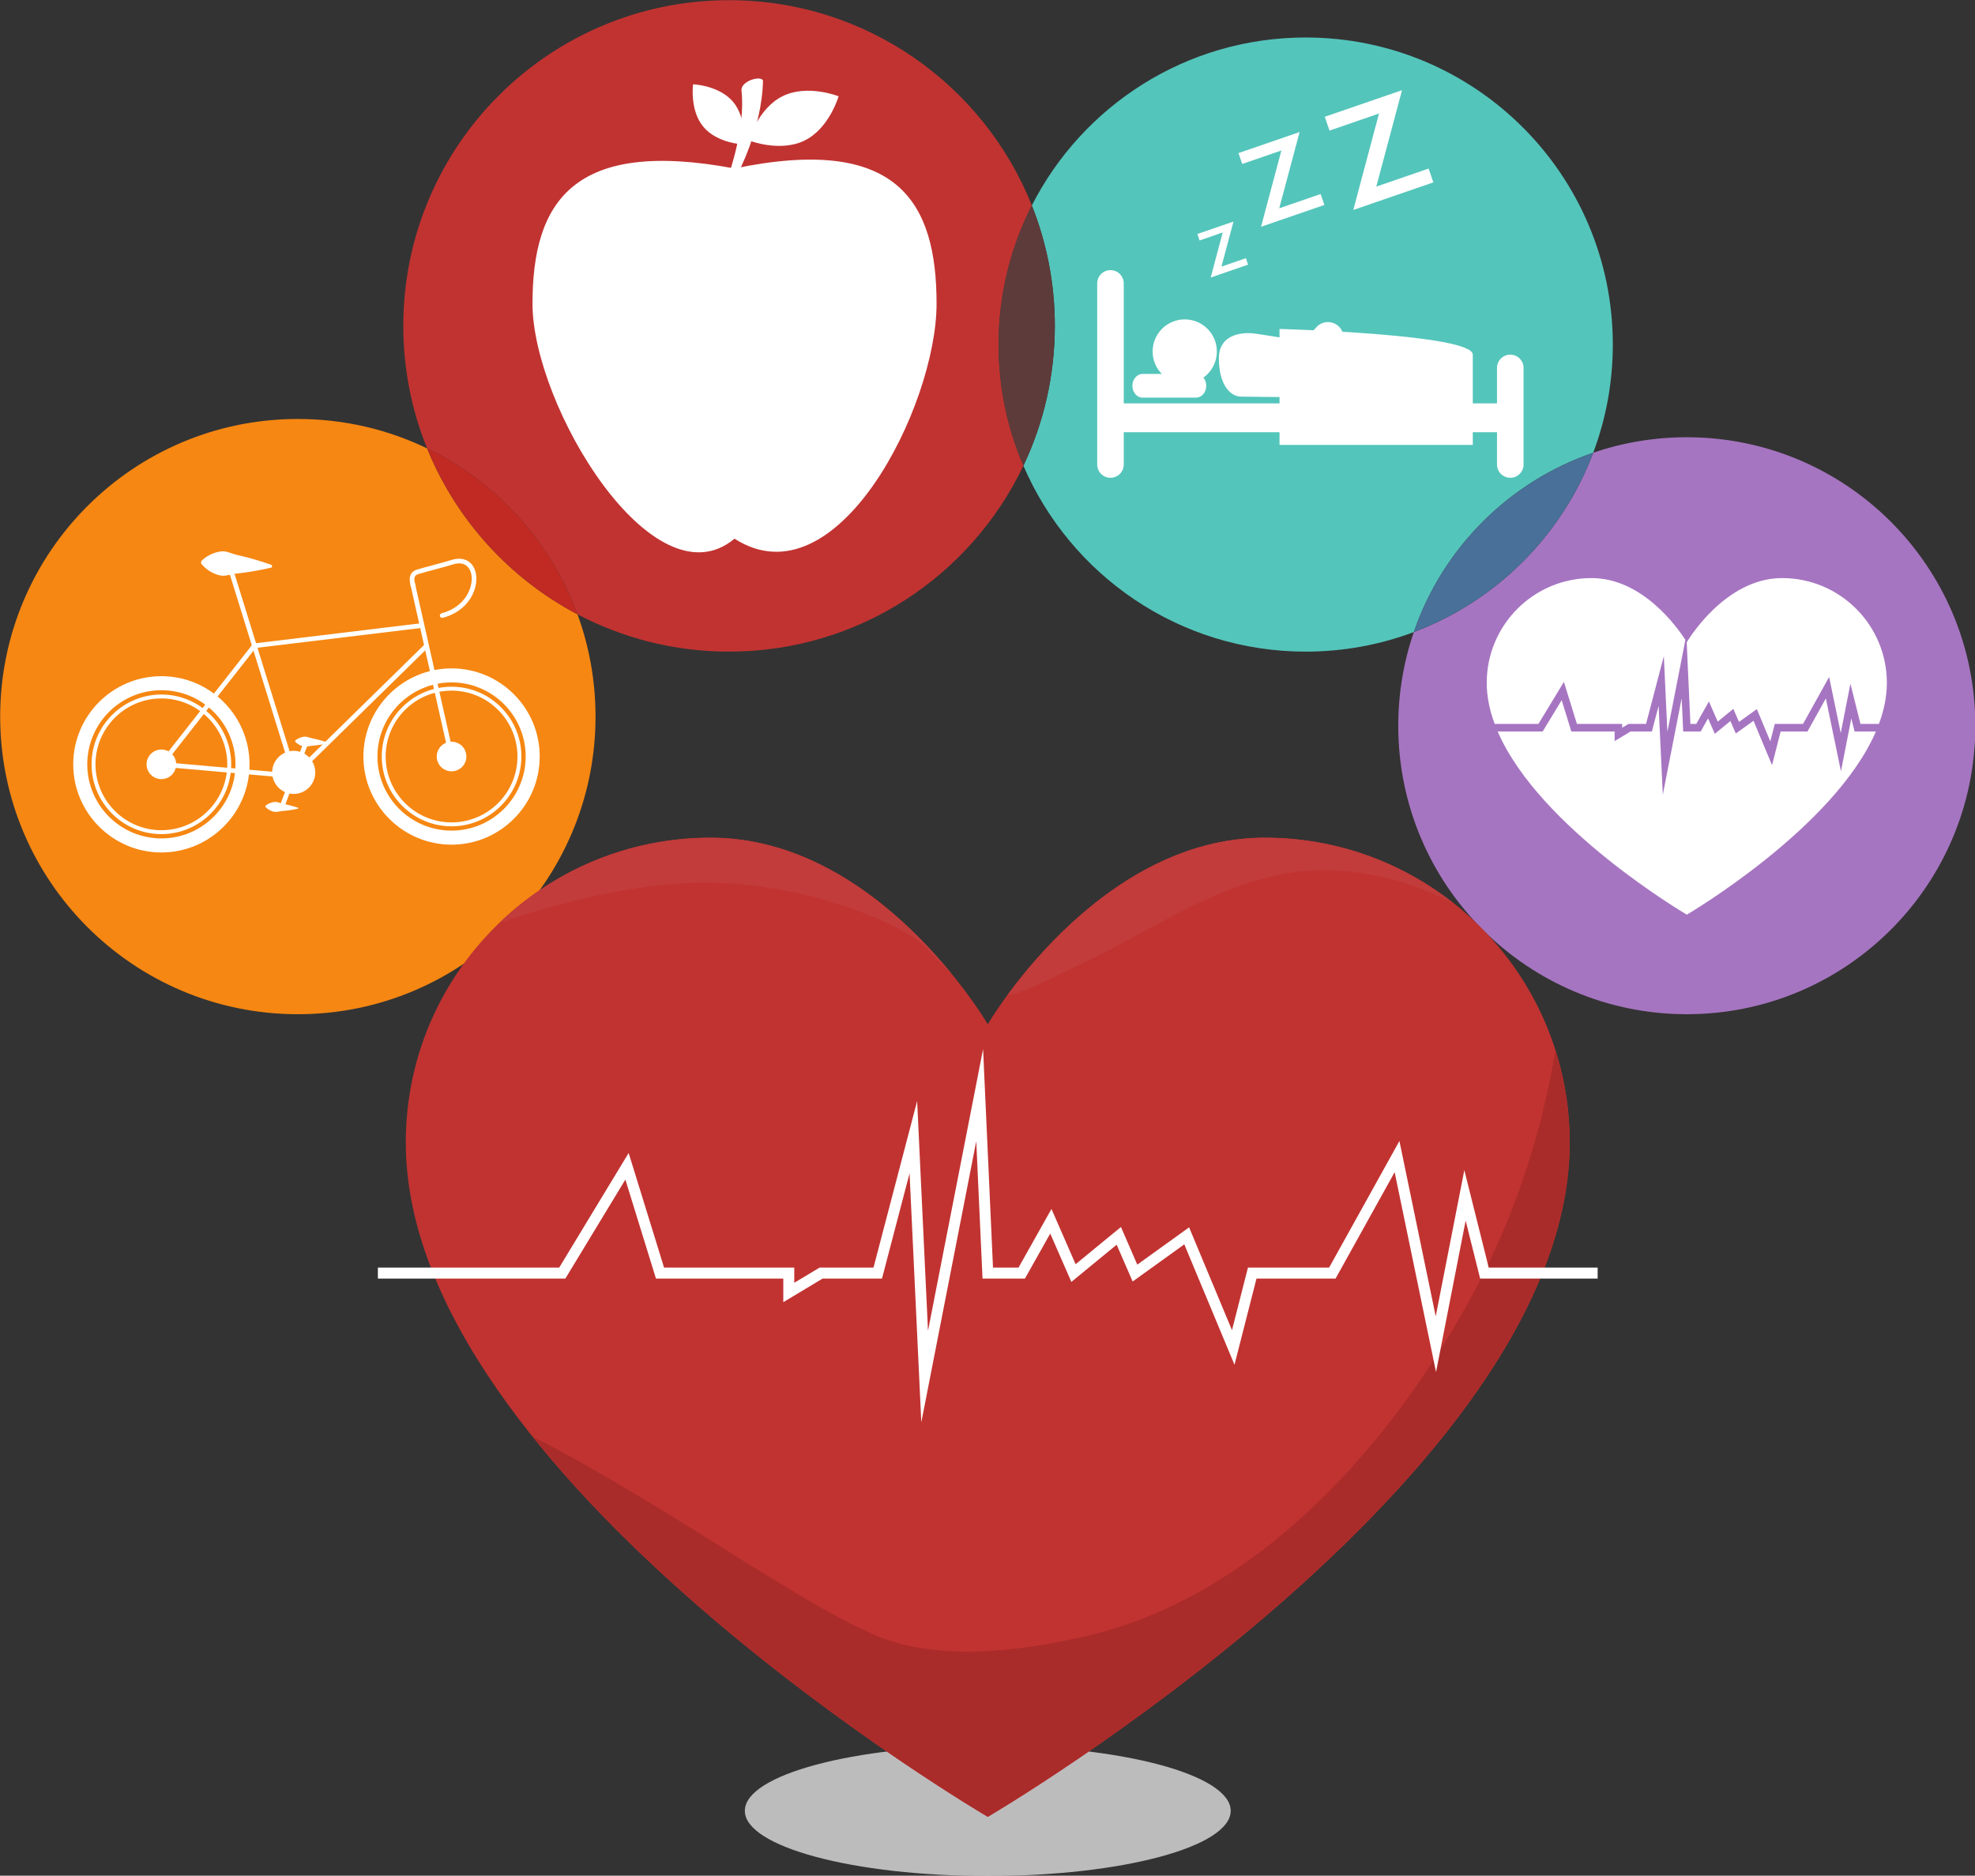 <?xml version="1.0" encoding="UTF-8"?><svg xmlns="http://www.w3.org/2000/svg" xmlns:xlink="http://www.w3.org/1999/xlink" height="359.7" preserveAspectRatio="xMidYMid meet" version="1.0" viewBox="23.2 32.7 378.7 359.7" width="378.7" zoomAndPan="magnify"><rect x="23.2" y="32.7" width="378.7" height="359.7" fill="#333333" stroke="none"/><defs><clipPath id="a"><path d="M 0 0 L 425.199 0 L 425.199 425.199 L 0 425.199 Z M 0 0"/></clipPath></defs><g><g clip-path="url(#a)"/><g><path d="M 212.602 392.465 C 186.875 392.465 166.02 386.867 166.02 379.965 C 166.02 373.062 186.875 367.465 212.602 367.465 C 238.328 367.465 259.184 373.062 259.184 379.965 C 259.184 386.867 238.328 392.465 212.602 392.465" fill="#bdbcbd"/></g><g><path d="M 273.562 157.664 C 249.285 157.664 228.445 142.98 219.434 122.008 C 223.297 113.883 225.461 104.793 225.461 95.199 C 225.461 87.043 223.895 79.246 221.051 72.102 C 230.781 52.984 250.641 39.891 273.562 39.891 C 306.086 39.891 332.453 66.258 332.453 98.777 C 332.453 106.078 331.121 113.07 328.695 119.523 C 312.578 125.047 299.82 137.801 294.297 153.914 C 287.848 156.34 280.859 157.664 273.562 157.664" fill="#54c5bb"/></g><g><path d="M 250.371 93.949 C 253.773 93.949 256.527 96.703 256.527 100.105 C 256.527 103.508 253.773 106.262 250.371 106.262 C 246.973 106.262 244.215 103.508 244.215 100.105 C 244.215 96.703 246.973 93.949 250.371 93.949" fill="#fff"/></g><g><path d="M 276.918 98.25 C 279 98.012 280.305 98.91 280.305 104.773 C 280.305 108.473 279.188 108.703 277.445 108.762 C 271.531 108.953 262.289 108.762 261.234 108.762 C 258.809 108.762 256.914 106.035 256.914 101.43 C 256.914 96.047 262.836 96.598 263.121 96.598 C 264.25 96.598 274.156 98.57 276.918 98.25" fill="#fff"/></g><g><path d="M 238.676 121.785 C 238.676 123.188 237.535 124.328 236.129 124.328 C 234.727 124.328 233.586 123.188 233.586 121.785 L 233.586 87.051 C 233.586 85.645 234.727 84.504 236.129 84.504 C 237.535 84.504 238.676 85.645 238.676 87.051 L 238.676 121.785" fill="#fff"/></g><g><path d="M 315.336 121.785 C 315.336 123.188 314.199 124.328 312.793 124.328 C 311.387 124.328 310.246 123.188 310.246 121.785 L 310.246 103.254 C 310.246 101.852 311.387 100.711 312.793 100.711 C 314.199 100.711 315.336 101.852 315.336 103.254 L 315.336 121.785" fill="#fff"/></g><g><path d="M 314.449 112.824 C 314.449 114.352 313.246 115.59 311.754 115.59 L 237.941 115.59 C 236.453 115.59 235.246 114.352 235.246 112.824 C 235.246 111.297 236.453 110.059 237.941 110.059 L 311.754 110.059 C 313.246 110.059 314.449 111.297 314.449 112.824" fill="#fff"/></g><g><path d="M 254.492 106.684 C 254.492 107.938 253.625 108.953 252.559 108.953 L 242.27 108.953 C 241.199 108.953 240.332 107.938 240.332 106.684 C 240.332 105.434 241.199 104.414 242.27 104.414 L 252.559 104.414 C 253.625 104.414 254.492 105.434 254.492 106.684" fill="#fff"/></g><g><path d="M 305.602 100.711 C 305.602 96.781 268.547 95.785 268.547 95.785 L 268.547 118.023 L 305.602 118.023 C 305.602 118.023 305.602 104.637 305.602 100.711" fill="#fff"/></g><g><path d="M 266.219 106.152 C 264.191 106.152 262.051 105.746 259.852 104.766 C 258.344 104.094 257.668 102.328 258.34 100.82 C 259.012 99.312 260.777 98.637 262.285 99.312 C 269.52 102.535 275.301 95.82 275.543 95.531 C 276.602 94.273 278.484 94.105 279.746 95.16 C 281.008 96.219 281.184 98.086 280.133 99.355 C 277.84 102.125 272.598 106.152 266.219 106.152" fill="#fff"/></g><g><path d="M 255.348 85.922 L 257.652 77.281 L 253.219 78.809 L 252.793 77.574 L 259.715 75.191 L 257.41 83.828 L 262.094 82.215 L 262.52 83.449 L 255.348 85.922" fill="#fff"/></g><g><path d="M 265 76.188 L 268.902 61.559 L 261.395 64.145 L 260.676 62.059 L 272.395 58.02 L 268.488 72.645 L 276.426 69.91 L 277.145 72.004 L 265 76.188" fill="#fff"/></g><g><path d="M 282.688 72.965 L 287.621 54.469 L 278.133 57.742 L 277.219 55.098 L 292.035 49.992 L 287.102 68.484 L 297.133 65.027 L 298.043 67.672 L 282.688 72.965" fill="#fff"/></g><g><path d="M 162.996 157.664 C 152.5 157.664 142.613 155.078 133.93 150.508 C 128.812 136.527 118.391 125.109 105.098 118.691 C 102.152 111.441 100.531 103.512 100.531 95.199 C 100.531 60.703 128.496 32.734 162.996 32.734 C 189.336 32.734 211.863 49.035 221.051 72.102 C 216.973 80.109 214.676 89.176 214.676 98.777 C 214.676 107.027 216.371 114.879 219.434 122.008 C 209.402 143.094 187.902 157.664 162.996 157.664" fill="#c13331"/></g><g><path d="M 219.434 122.008 C 216.371 114.879 214.676 107.027 214.676 98.777 C 214.676 89.176 216.973 80.109 221.051 72.102 C 223.895 79.246 225.461 87.043 225.461 95.199 C 225.461 104.793 223.297 113.883 219.434 122.008" fill="#5d3b3a"/></g><g><path d="M 202.785 90.945 C 202.785 110.555 183.672 148.633 164.043 136.004 C 148.512 148.977 125.305 110.555 125.305 90.945 C 125.305 71.344 133.152 59.203 164.043 65.008 C 195.273 58.52 202.785 71.344 202.785 90.945" fill="#fff"/></g><g><path d="M 164.551 66.23 L 162.93 66.23 C 162.93 66.23 166.172 57.094 165.387 50.18 C 165.062 48.305 168.988 47.109 169.5 48.133 C 169.328 57.434 164.551 66.23 164.551 66.23" fill="#fff"/></g><g><path d="M 184 51.164 C 184 51.164 182.23 57.32 177.473 59.652 C 172.711 61.984 166.766 59.617 166.766 59.617 C 166.766 59.617 168.535 53.465 173.293 51.129 C 178.051 48.797 184 51.164 184 51.164" fill="#fff"/></g><g><path d="M 165.758 60.406 C 165.758 60.406 160.738 60.211 158.074 57.023 C 155.406 53.836 156.098 48.863 156.098 48.863 C 156.098 48.863 161.113 49.062 163.781 52.246 C 166.445 55.434 165.758 60.406 165.758 60.406" fill="#fff"/></g><g><path d="M 80.312 227.199 C 48.789 227.199 23.234 201.645 23.234 170.121 C 23.234 138.602 48.789 113.047 80.312 113.047 C 89.195 113.047 97.602 115.074 105.098 118.691 C 110.66 132.391 120.945 143.668 133.93 150.508 C 136.168 156.621 137.391 163.23 137.391 170.121 C 137.391 201.645 111.836 227.199 80.312 227.199" fill="#f68712"/></g><g><path d="M 133.93 150.508 C 120.945 143.668 110.66 132.391 105.098 118.691 C 118.391 125.109 128.812 136.527 133.93 150.508" fill="#c12a23"/></g><g><path d="M 54.145 165.062 C 46.309 165.062 39.934 171.438 39.934 179.273 C 39.934 187.109 46.309 193.484 54.145 193.484 C 61.98 193.484 68.352 187.109 68.352 179.273 C 68.352 171.438 61.98 165.062 54.145 165.062 Z M 54.145 196.18 C 44.824 196.18 37.242 188.594 37.242 179.273 C 37.242 169.953 44.824 162.371 54.145 162.371 C 63.465 162.371 71.047 169.953 71.047 179.273 C 71.047 188.594 63.465 196.18 54.145 196.18" fill="#fff"/></g><g><path d="M 54.145 166.641 C 47.18 166.641 41.508 172.309 41.508 179.273 C 41.508 186.238 47.18 191.91 54.145 191.91 C 61.109 191.91 66.781 186.238 66.781 179.273 C 66.781 172.309 61.109 166.641 54.145 166.641 Z M 54.145 192.66 C 46.766 192.66 40.758 186.656 40.758 179.273 C 40.758 171.895 46.766 165.891 54.145 165.891 C 61.523 165.891 67.531 171.895 67.531 179.273 C 67.531 186.656 61.523 192.66 54.145 192.66" fill="#fff"/></g><g><path d="M 56.984 179.273 C 56.984 180.844 55.711 182.113 54.145 182.113 C 52.574 182.113 51.305 180.844 51.305 179.273 C 51.305 177.707 52.574 176.438 54.145 176.438 C 55.711 176.438 56.984 177.707 56.984 179.273" fill="#fff"/></g><g><path d="M 83.648 180.82 C 83.648 183.105 81.801 184.953 79.52 184.953 C 77.238 184.953 75.387 183.105 75.387 180.82 C 75.387 178.543 77.238 176.691 79.52 176.691 C 81.801 176.691 83.648 178.543 83.648 180.82" fill="#fff"/></g><g><path d="M 109.785 163.566 C 101.949 163.566 95.574 169.941 95.574 177.777 C 95.574 185.613 101.949 191.988 109.785 191.988 C 117.621 191.988 123.996 185.613 123.996 177.777 C 123.996 169.941 117.621 163.566 109.785 163.566 Z M 109.785 194.684 C 100.465 194.684 92.883 187.098 92.883 177.777 C 92.883 168.461 100.465 160.879 109.785 160.879 C 119.105 160.879 126.688 168.461 126.688 177.777 C 126.688 187.098 119.105 194.684 109.785 194.684" fill="#fff"/></g><g><path d="M 109.785 165.145 C 102.82 165.145 97.148 170.812 97.148 177.777 C 97.148 184.746 102.82 190.414 109.785 190.414 C 116.754 190.414 122.422 184.746 122.422 177.777 C 122.422 170.812 116.754 165.145 109.785 165.145 Z M 109.785 191.164 C 102.406 191.164 96.402 185.16 96.402 177.777 C 96.402 170.398 102.406 164.395 109.785 164.395 C 117.164 164.395 123.172 170.398 123.172 177.777 C 123.172 185.16 117.164 191.164 109.785 191.164" fill="#fff"/></g><g><path d="M 112.625 177.777 C 112.625 179.348 111.355 180.617 109.785 180.617 C 108.219 180.617 106.945 179.348 106.945 177.777 C 106.945 176.211 108.219 174.938 109.785 174.938 C 111.355 174.938 112.625 176.211 112.625 177.777" fill="#fff"/></g><g><path d="M 54.496 179.551 L 53.793 178.996 L 71.629 156.262 L 72.336 156.816 L 54.496 179.551" fill="#fff"/></g><g><path d="M 79.09 180.957 L 66.727 141.117 L 67.582 140.852 L 79.945 180.691 L 79.09 180.957" fill="#fff"/></g><g><path d="M 72.035 156.984 L 71.93 156.094 L 104.07 152.203 L 104.18 153.098 L 72.035 156.984" fill="#fff"/></g><g><path d="M 79.832 181.84 L 79.203 181.195 L 104.684 156.219 L 105.312 156.859 L 79.832 181.84" fill="#fff"/></g><g><path d="M 109.348 177.879 L 101.867 144.672 L 102.746 144.477 L 110.223 177.684 L 109.348 177.879" fill="#fff"/></g><g><path d="M 79.477 181.965 L 54.105 179.723 L 54.184 178.828 L 79.559 181.07 L 79.477 181.965" fill="#fff"/></g><g><path d="M 75.332 141.52 C 75.332 141.52 74.473 141.738 73.18 141.988 C 72.535 142.109 71.781 142.254 70.977 142.371 C 70.574 142.438 70.16 142.512 69.738 142.555 C 69.316 142.605 68.887 142.656 68.457 142.707 C 67.602 142.789 66.73 143.137 65.938 143.109 C 65.539 143.098 65.156 143.016 64.797 142.887 C 64.441 142.77 64.102 142.621 63.793 142.453 C 63.48 142.289 63.199 142.102 62.949 141.918 C 62.703 141.738 62.484 141.535 62.312 141.371 C 62.133 141.199 61.996 141.051 61.902 140.938 C 61.809 140.82 61.758 140.758 61.758 140.758 L 61.785 140.312 C 61.785 140.312 61.84 140.258 61.945 140.148 C 62.051 140.047 62.207 139.91 62.402 139.766 C 62.594 139.617 62.832 139.441 63.098 139.293 C 63.367 139.137 63.668 138.98 63.996 138.855 C 64.32 138.723 64.672 138.613 65.043 138.535 C 65.414 138.449 65.801 138.41 66.199 138.441 C 66.992 138.508 67.82 138.949 68.66 139.125 C 69.082 139.227 69.5 139.324 69.914 139.422 C 70.328 139.512 70.734 139.633 71.125 139.738 C 71.91 139.949 72.645 140.18 73.27 140.367 C 74.527 140.762 75.359 141.074 75.359 141.074 L 75.332 141.52" fill="#fff"/></g><g><path d="M 86.055 175.273 C 86.055 175.273 85.66 175.363 85.062 175.461 C 84.766 175.508 84.418 175.562 84.047 175.609 C 83.676 175.664 83.277 175.695 82.887 175.738 C 82.488 175.77 82.086 175.902 81.719 175.895 C 81.352 175.879 81.016 175.75 80.73 175.613 C 80.441 175.469 80.207 175.312 80.043 175.164 C 79.879 175.023 79.785 174.91 79.785 174.91 L 79.797 174.727 C 79.797 174.727 79.902 174.625 80.082 174.504 C 80.262 174.379 80.516 174.246 80.816 174.137 C 81.117 174.035 81.465 173.945 81.832 173.977 C 82.199 174.012 82.582 174.188 82.969 174.266 C 83.359 174.352 83.746 174.43 84.109 174.527 C 84.473 174.617 84.812 174.715 85.102 174.793 C 85.68 174.961 86.066 175.094 86.066 175.094 L 86.055 175.273" fill="#fff"/></g><g><path d="M 80.359 187.789 C 80.359 187.789 79.961 187.879 79.363 187.977 C 79.066 188.023 78.719 188.078 78.348 188.125 C 77.977 188.184 77.582 188.215 77.188 188.254 C 76.793 188.285 76.391 188.418 76.023 188.41 C 75.656 188.395 75.316 188.266 75.031 188.133 C 74.746 187.984 74.512 187.828 74.344 187.68 C 74.18 187.539 74.09 187.426 74.09 187.426 L 74.098 187.242 C 74.098 187.242 74.203 187.141 74.383 187.02 C 74.562 186.895 74.816 186.766 75.117 186.652 C 75.418 186.551 75.77 186.465 76.137 186.488 C 76.5 186.523 76.883 186.703 77.273 186.781 C 77.66 186.867 78.051 186.945 78.41 187.043 C 78.773 187.133 79.113 187.23 79.402 187.312 C 79.984 187.477 80.371 187.605 80.371 187.605 L 80.359 187.789" fill="#fff"/></g><g><path d="M 107.992 151.191 C 107.793 151.191 107.609 151.059 107.555 150.855 C 107.492 150.617 107.637 150.371 107.875 150.309 C 110.719 149.562 112.809 147.613 113.465 145.086 C 113.867 143.547 113.617 142.105 112.812 141.336 C 112.176 140.723 111.238 140.582 110.105 140.926 C 108.762 141.332 107.535 141.66 106.348 141.98 C 105.336 142.246 104.387 142.5 103.473 142.773 C 102.512 143.062 102.543 143.664 102.832 144.867 L 102.891 145.133 C 102.949 145.371 102.797 145.613 102.555 145.668 C 102.312 145.723 102.07 145.57 102.02 145.328 L 101.957 145.078 C 101.738 144.172 101.336 142.48 103.215 141.914 C 104.141 141.637 105.102 141.383 106.117 141.109 C 107.297 140.797 108.516 140.469 109.844 140.066 C 111.289 139.633 112.562 139.852 113.434 140.688 C 114.473 141.688 114.816 143.457 114.332 145.312 C 113.594 148.156 111.266 150.352 108.105 151.176 L 107.992 151.191" fill="#fff"/></g><g><path d="M 77.23 187.969 L 77.07 187.938 C 76.84 187.852 76.723 187.594 76.809 187.359 L 81.516 174.781 C 81.602 174.551 81.859 174.434 82.094 174.52 C 82.324 174.605 82.441 174.863 82.355 175.098 L 77.648 187.676 C 77.582 187.855 77.41 187.969 77.23 187.969" fill="#fff"/></g><g><path d="M 346.637 227.199 C 316.082 227.199 291.312 202.43 291.312 171.875 C 291.312 165.59 292.363 159.547 294.297 153.914 C 310.137 147.953 322.73 135.363 328.695 119.523 C 334.32 117.594 340.355 116.551 346.637 116.551 C 377.195 116.551 401.965 141.32 401.965 171.875 C 401.965 202.43 377.195 227.199 346.637 227.199" fill="#a675c1"/></g><g><path d="M 294.297 153.914 C 299.82 137.801 312.578 125.047 328.695 119.523 C 322.73 135.363 310.137 147.953 294.297 153.914" fill="#487098"/></g><g><path d="M 347.332 171.531 L 348.453 171.531 L 350.879 167.223 L 352.57 171.09 L 355.559 168.637 L 356.648 171.145 L 360.07 168.684 L 362.652 174.883 L 363.508 171.531 L 368.926 171.531 L 373.93 162.523 L 376.156 173.277 L 378.012 163.809 L 379.941 171.531 L 383.477 171.531 C 384.445 168.926 385 166.285 385 163.652 C 385 152.555 376.004 143.559 364.902 143.559 C 353.805 143.559 346.641 155.855 346.641 155.855 L 346.617 155.82 L 347.332 171.531" fill="#fff"/></g><g><path d="M 318.188 171.531 L 323.074 163.469 L 325.57 171.531 L 334.246 171.531 L 334.246 172.258 L 335.453 171.531 L 338.828 171.531 L 342.234 158.531 L 342.918 173.055 L 346.367 155.418 C 344.969 153.234 338.223 143.559 328.375 143.559 C 317.273 143.559 308.277 152.555 308.277 163.652 C 308.277 166.285 308.832 168.926 309.801 171.531 L 318.188 171.531" fill="#fff"/></g><g><path d="M 378.809 172.98 L 378.184 170.469 L 376.195 180.617 L 373.305 166.637 L 369.777 172.98 L 364.633 172.98 L 362.984 179.441 L 359.434 170.926 L 356.035 173.367 L 354.996 170.973 L 352.012 173.426 L 350.715 170.469 L 349.301 172.98 L 345.945 172.98 L 345.656 166.602 L 342.039 185.109 L 341.234 168.066 L 339.945 172.98 L 335.855 172.98 L 332.801 174.816 L 332.801 172.98 L 324.5 172.98 L 322.645 166.973 L 319 172.98 L 310.379 172.98 C 318.395 191.574 346.641 208.105 346.641 208.105 C 346.641 208.105 374.883 191.574 382.898 172.98 L 378.809 172.98" fill="#fff"/></g><g><path d="M 265.73 193.348 C 233.445 193.348 212.602 229.129 212.602 229.129 C 212.602 229.129 191.754 193.348 159.469 193.348 C 127.184 193.348 101.008 219.52 101.008 251.805 C 101.008 315.809 212.602 381.117 212.602 381.117 C 212.602 381.117 324.191 315.809 324.191 251.805 C 324.191 219.52 298.02 193.348 265.73 193.348" fill="#c13331"/></g><g><path d="M 321.445 234.074 C 318.812 249.98 313.762 265.477 306.152 279.836 C 290.727 308.953 264.691 338.875 231.227 346.508 C 218.664 349.375 202.691 351.5 190.484 346.047 C 181.988 342.25 174.059 337.086 166.125 332.277 C 163.117 330.445 140.559 315.828 125.293 308.18 C 158.121 349.223 212.602 381.117 212.602 381.117 C 212.602 381.117 324.191 315.809 324.191 251.805 C 324.191 245.625 323.223 239.672 321.445 234.074" fill="#aa2c2a"/></g><g><path d="M 221.41 221.922 C 225.723 219.93 229.992 217.793 234.25 215.684 C 245.867 209.93 256.574 202.582 269.539 200.254 C 280.23 198.34 291.816 200.734 301.902 205.926 C 291.949 198.066 279.398 193.348 265.73 193.348 C 241.57 193.348 223.82 213.383 216.414 223.469 C 217.934 223.262 219.586 222.762 221.41 221.922" fill="#c13c3b"/></g><g><path d="M 200.973 214.605 C 202.598 216.402 204.133 218.074 205.695 219.48 C 197.051 208.887 180.746 193.348 159.469 193.348 C 143.738 193.348 129.473 199.57 118.965 209.672 C 120.387 209.281 140.789 201.719 159.359 201.973 C 179.148 202.238 197.227 210.457 200.973 214.605" fill="#c13c3b"/></g><g><path d="M 95.656 277.891 L 131.609 277.891 L 143.113 258.91 L 148.977 277.891 L 173.395 277.891 L 173.395 282.418 L 180.941 277.891 L 192.32 277.891 L 197.605 257.711 L 199.859 305.465 L 210.395 251.547 L 211.594 277.891 L 219.73 277.891 L 224.578 269.266 L 228.633 278.535 L 237.316 271.402 L 240.383 278.457 L 250.285 271.332 L 259.91 294.422 L 264.129 277.891 L 279.293 277.891 L 290.621 257.492 L 298.555 295.824 L 304.234 266.789 L 307.012 277.891 L 329.543 277.891 L 329.543 275.785 L 308.656 275.785 L 303.98 257.102 L 298.496 285.145 L 291.535 251.512 L 278.055 275.785 L 262.492 275.785 L 259.43 287.789 L 251.207 268.07 L 241.273 275.219 L 238.137 268.004 L 229.445 275.141 L 224.816 264.547 L 218.5 275.785 L 213.605 275.785 L 211.703 233.883 L 201.141 287.922 L 199.059 243.852 L 190.691 275.785 L 180.359 275.785 L 175.5 278.699 L 175.5 275.785 L 150.531 275.785 L 143.742 253.809 L 130.426 275.785 L 95.656 275.785 L 95.656 277.891" fill="#fff"/></g></g></svg>